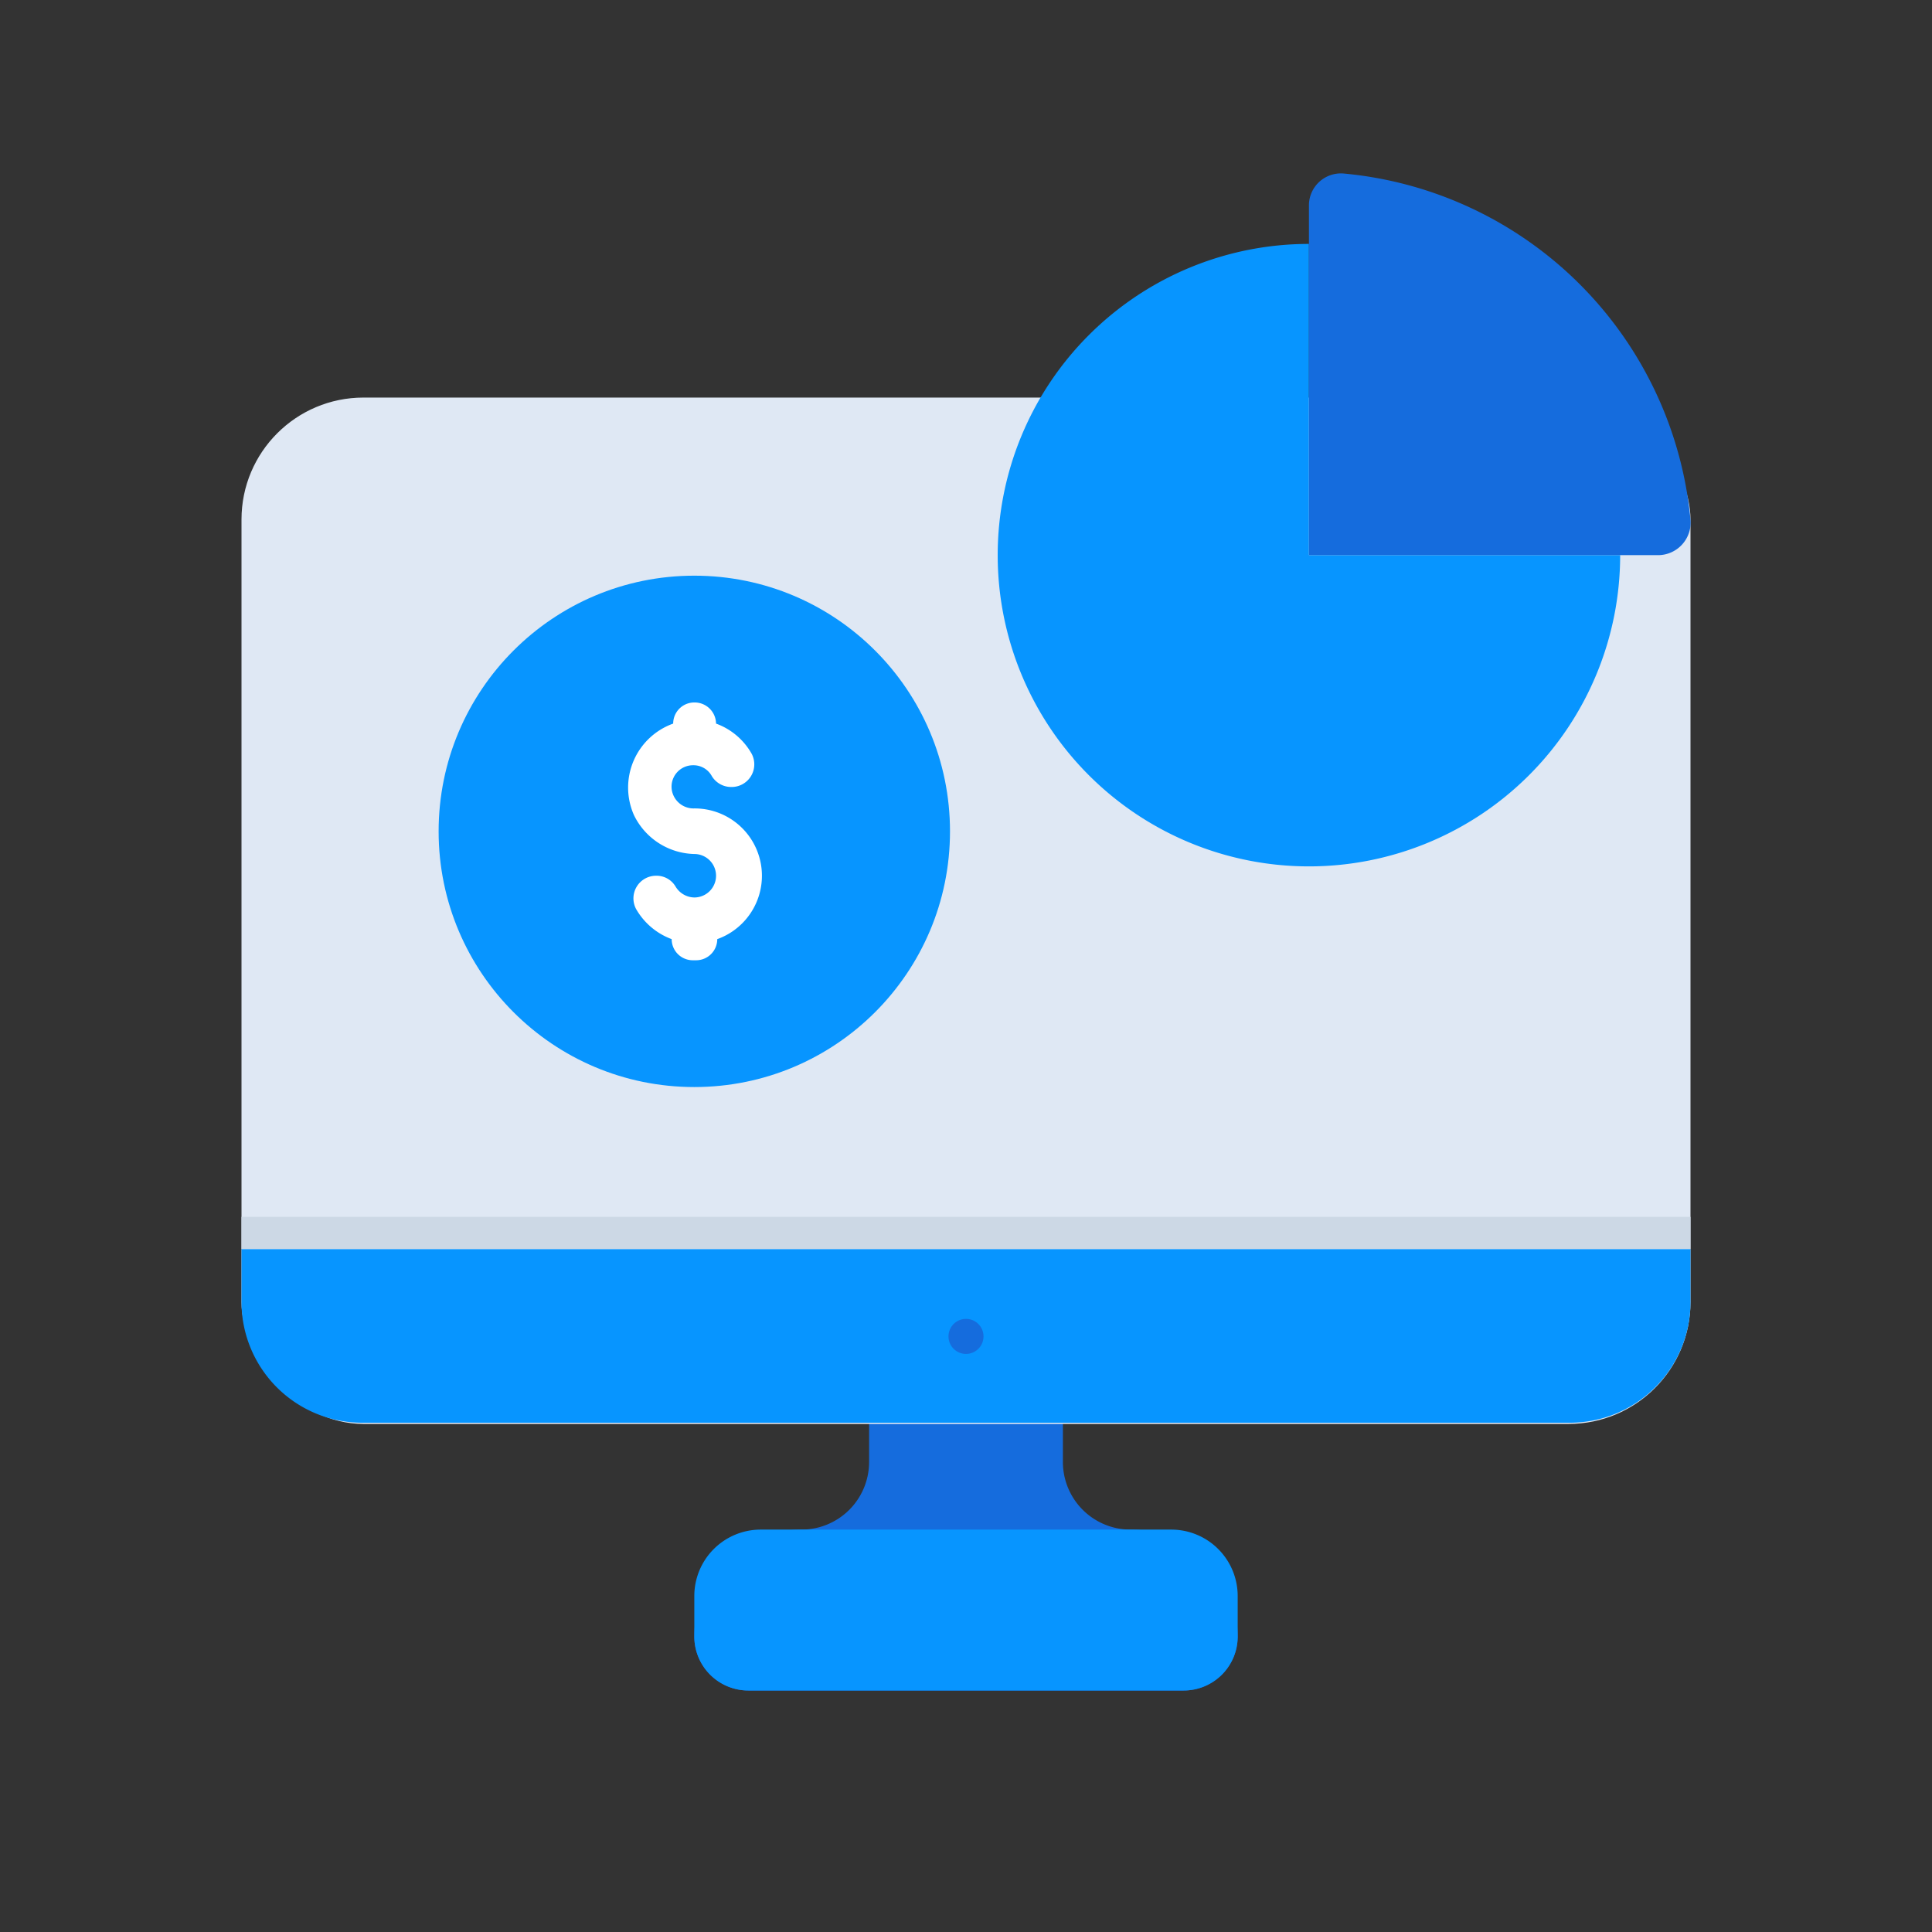 <svg id="Layer_1" data-name="Layer 1" xmlns="http://www.w3.org/2000/svg" viewBox="0 0 64 64"><rect x="0" y="0" width="64" height="64" fill="#333333" stroke="none"/><defs><style>.cls-1{fill:#156cdd;}.cls-2{fill:#0795ff;}.cls-3{fill:#dfe8f4;}.cls-4{fill:#ccd8e5;}.cls-5{fill:#fff;}</style></defs><title>content marketing, digital marketing, marketing, finance, chart, monitor, computer</title><path class="cls-1" d="M37.45,50.67h0a2.24,2.24,0,0,1-2.24-2.25V45.17H28.79v3.25a2.24,2.24,0,0,1-2.24,2.25h0A3.55,3.55,0,0,0,23,54.22h0A1.79,1.79,0,0,0,24.79,56H39.21A1.79,1.79,0,0,0,41,54.22h0A3.55,3.55,0,0,0,37.45,50.67Z"/><path class="cls-2" d="M38.79,50.67H25.21A2.2,2.2,0,0,0,23,52.87v1.35A1.79,1.79,0,0,0,24.79,56H39.21A1.79,1.79,0,0,0,41,54.22V52.87A2.2,2.2,0,0,0,38.79,50.67Z"/><rect class="cls-3" x="8" y="13.17" width="48" height="34" rx="4.04"/><path class="cls-2" d="M8,41.38v1.75a4,4,0,0,0,4,4H52a4,4,0,0,0,4-4V41.38Z"/><rect class="cls-4" x="8" y="40.31" width="48" height="1.06"/><path class="cls-1" d="M32.58,44.27a.58.58,0,1,1-.58-.58A.58.58,0,0,1,32.58,44.27Z"/><circle class="cls-2" cx="23" cy="27.54" r="8.47"/><path class="cls-5" d="M23,26.78a.73.73,0,0,1-.74-.58.71.71,0,0,1,.7-.85.69.69,0,0,1,.62.36.75.75,0,0,0,.64.36h0a.75.75,0,0,0,.68-1.1,2.23,2.23,0,0,0-1.18-1h0a.71.71,0,0,0-.71-.7H23a.7.7,0,0,0-.7.7h0A2.25,2.25,0,0,0,21,27,2.28,2.28,0,0,0,23,28.29a.72.72,0,0,1,0,1.44.74.74,0,0,1-.62-.36.73.73,0,0,0-.64-.36h0a.75.75,0,0,0-.67,1.1,2.26,2.26,0,0,0,1.18,1h0a.7.7,0,0,0,.7.7h.1a.7.7,0,0,0,.71-.7h0A2.23,2.23,0,0,0,23,26.78Z"/><path class="cls-2" d="M43.36,8.08A10.31,10.31,0,1,0,53.67,18.39H43.36Z"/><path class="cls-1" d="M43.36,6.81V18.39H54.94A1.08,1.08,0,0,0,56,17.22,12.71,12.71,0,0,0,44.53,5.75,1.06,1.06,0,0,0,43.36,6.81Z"/></svg>
